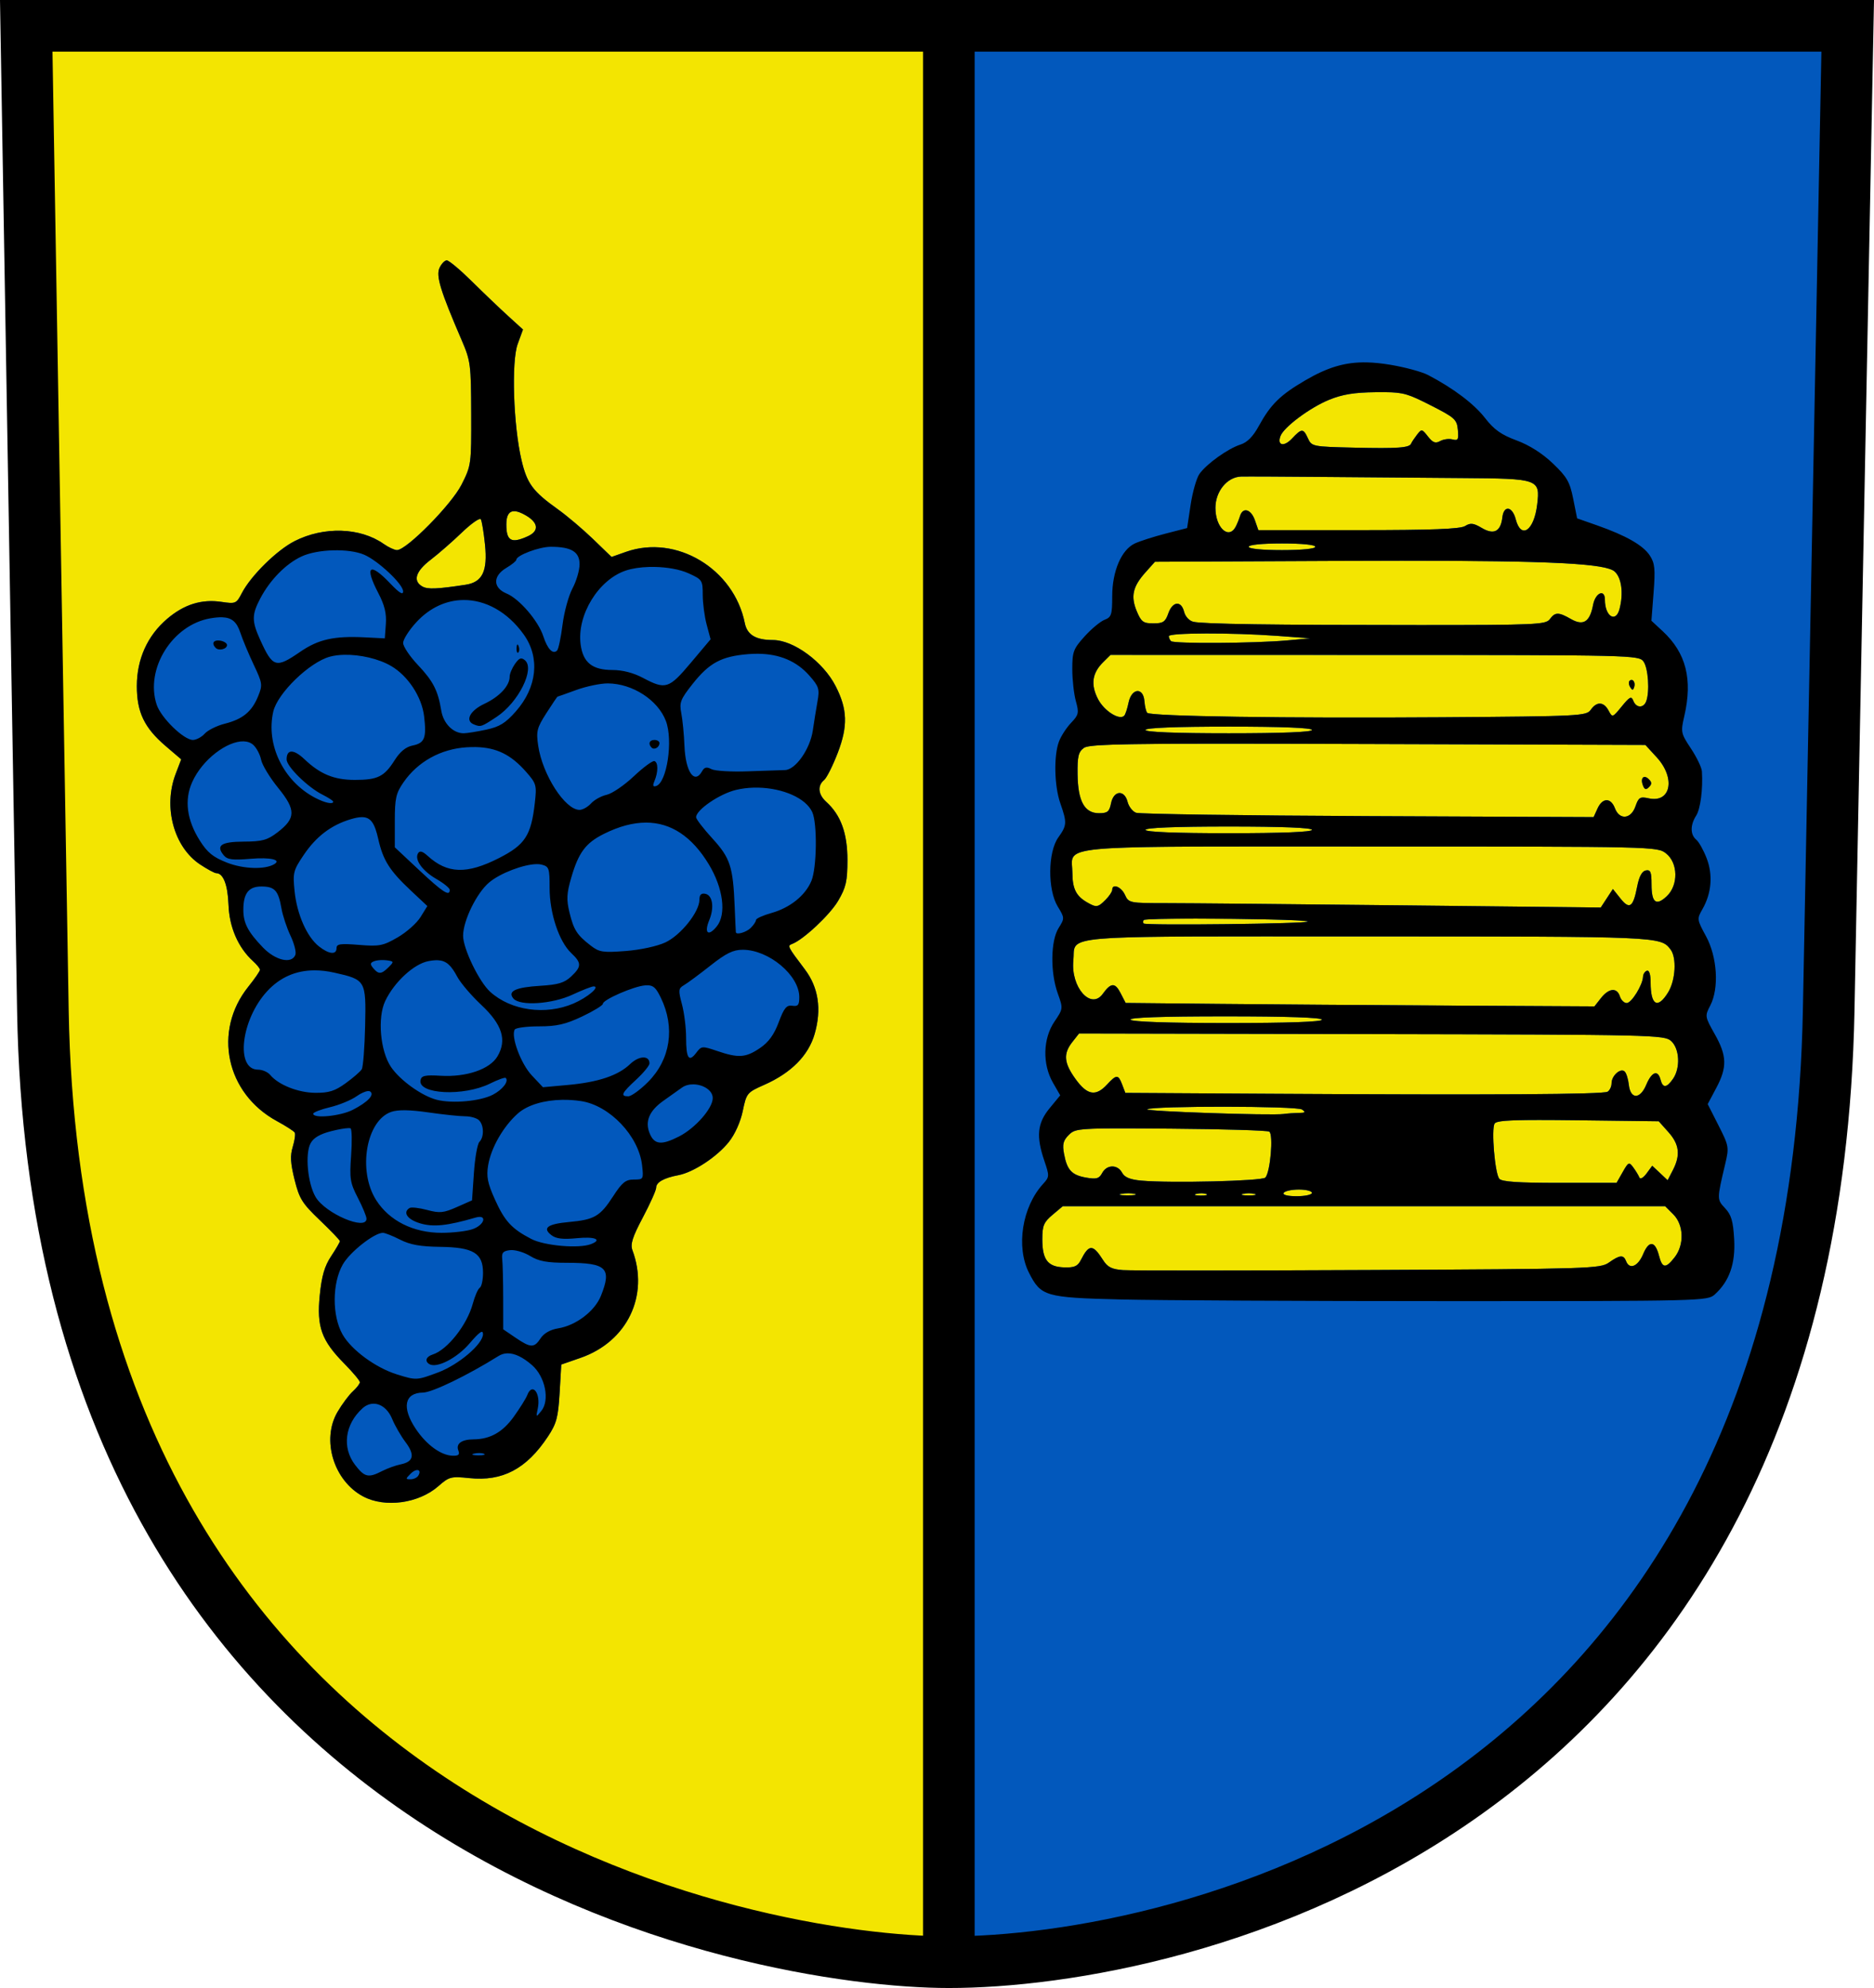 <?xml version="1.0" encoding="UTF-8" standalone="no"?>
<svg
   xmlns:dc="http://purl.org/dc/elements/1.1/"
   xmlns:cc="http://creativecommons.org/ns#"
   xmlns:rdf="http://www.w3.org/1999/02/22-rdf-syntax-ns#"
   xmlns:svg="http://www.w3.org/2000/svg"
   xmlns="http://www.w3.org/2000/svg"
   version="1.1"
   id="svg4147"
   viewBox="0 0 562.926 596.929"
   height="168.467mm"
   width="158.87mm">
  <defs
     id="defs4149" />
  <g
     transform="translate(-102.832,-254.612)"
     id="layer1" />
  <g
     transform="translate(-102.832,-254.612)"
     id="g4762">
    <g
       id="g4764">
      <path
         style="fill:#f3e501"
         d="m 367.019,845.523 c -33.297,-2.008 -61.84,-11.741 -95.538,-27.428 -9.104,-4.238 -18.364,-8.22 -35.886,-19.514 -21.925,-14.133 -51.29,-42.487 -65.464,-62.236 -1.65,-2.299 -6.435,-7.558 -9.091,-11.069 -7.304,-9.658 -13.84,-22.263 -21.225,-38.369 -11.716,-25.549 -18.663,-41.29 -21.434,-65.364 -4.435,-38.542 -4.73,-51.864 -5.681,-124.869 -0.283,-21.725 -1.703,-53.011 -2.229,-68.136 -1.476,-42.425 3.548,-80.21 -0.443,-129.205 l -3.56,-43.705 6.036,1.033 c 0,0 45.363,1.08 271.924,1.6 270.895,0.621 272.223,1.123 274.179,2.992 1.873,1.79 1.309,-4.377 1.658,18.778 0.205,13.598 -1.207,34.32 -1.829,47.795 -0.621,13.475 0.919,52.029 0.367,83.929 -0.552,31.9 -0.861,67.225 -1.123,78.5 -0.262,11.275 -1.795,37.454 -2.097,56.429 -0.302,18.975 -1.148,28.807 -1.663,32.107 -0.515,3.3 -1.041,17.029 -1.605,24.179 -1.817,23.006 -6.652,49.189 -10.265,56.176 -0.775,1.498 -2.637,9.604 -4.575,14.957 -4.762,13.154 -10.829,23.941 -20.151,40.002 -11.675,20.115 -21.032,34.502 -36.714,50.541 -33.548,34.311 -62.649,51.729 -107.577,67.364 -16.4,5.707 -30.306,8.309 -59.689,12.519 -7.651,1.096 -22.859,1.668 -42.413,0.489 z"
         id="path4768" />
      <path
         style="fill:#0258bc"
         d="m 364.637,845.939 c -33.297,-2.008 -56.633,-10.365 -90.331,-26.052 -9.104,-4.238 -21.784,-9.7 -39.306,-20.995 -21.925,-14.133 -51.968,-42.512 -66.143,-62.261 -1.65,-2.299 -6.78,-8.481 -9.435,-11.992 -7.304,-9.658 -14.105,-21.993 -21.491,-38.098 -11.716,-25.549 -17.893,-41.355 -20.663,-65.429 -4.405,-38.278 -3.315,-50.975 -4.251,-122.393 -0.267,-20.35 -1.637,-45.775 -1.954,-56.5 -0.317,-10.725 -0.582,-25.411 -0.806,-35.036 -0.225,-9.625 0.419,-30.257 0.122,-42.357 -0.297,-12.1 2.374,-39.062 0.308,-63.431 l -3.902,-46.018 56.039,7.18 c 2.264,0.29 -3.721,-7.616 221.1,-7.11 270.714,0.609 272.878,4.075 274.833,5.94 1.873,1.787 0.508,-2.712 0.857,20.444 0.205,13.598 -1.02,34.864 -1.641,48.339 -0.621,13.475 0.818,50.6 0.266,82.5 -0.552,31.9 -0.713,66.72 -0.975,77.995 -0.262,11.275 -1.914,35.08 -2.215,54.055 -0.302,18.975 -0.612,27.914 -1.127,31.214 -0.515,3.3 -1.041,15.779 -1.605,22.929 -1.817,23.006 -6.295,51.332 -9.908,58.319 -0.775,1.498 -2.994,13.533 -4.932,18.886 -4.762,13.154 -11.007,22.512 -20.329,38.574 -11.675,20.115 -17.46,30.574 -33.142,46.613 -33.548,34.311 -65.684,54.764 -110.612,70.4 -16.4,5.707 -29.632,9.326 -59.014,13.536 -7.651,1.096 -26.26,1.751 -45.814,0.572 z m 18.189,-8.079 c 0.312,-0.983 0.765,-21.192 1.225,-42.071 1.119,-50.794 -1.421,-526.376 -2.594,-527.549 -0.531,-0.531 -56.025,-2.054 -132.135,-1.124 l -132.661,1.621 -0.506,41.911 c -0.225,18.614 1.108,51.896 1.444,70.321 0.336,18.425 1.38,56.357 1.665,83.857 1.166,112.424 5.851,154.861 12.79,179.453 4.797,17 7.437,27.702 14.825,42.904 21.324,43.879 47.923,76.483 92.656,107.288 14.662,10.097 25.346,14.748 43.002,22.194 23.99,10.116 49.273,15.672 68.893,18.043 4.95,0.598 10.125,1.25 11.5,1.449 1.375,0.199 5.282,0.422 8.683,0.497 5.132,0.113 10.743,2.69 11.214,1.206 z M 211.913,703.937 c -8.847,-4.706 -12.592,-17.022 -7.708,-25.355 1.384,-2.362 3.463,-5.151 4.62,-6.198 1.157,-1.047 2.104,-2.281 2.104,-2.743 0,-0.462 -2.092,-2.961 -4.649,-5.555 -6.886,-6.985 -8.35,-11.052 -7.396,-20.546 0.584,-5.813 1.437,-8.745 3.412,-11.729 1.448,-2.188 2.633,-4.224 2.633,-4.525 0,-0.301 -2.701,-3.123 -6.001,-6.271 -5.318,-5.073 -6.184,-6.459 -7.608,-12.17 -1.242,-4.981 -1.365,-7.233 -0.542,-9.915 0.586,-1.908 0.845,-3.825 0.577,-4.259 -0.268,-0.434 -2.692,-1.989 -5.387,-3.456 -15.267,-8.309 -19.231,-26.988 -8.556,-40.316 1.934,-2.415 3.517,-4.708 3.517,-5.095 0,-0.387 -0.947,-1.561 -2.104,-2.608 -4.437,-4.015 -7.116,-10.171 -7.355,-16.9 -0.213,-5.998 -1.573,-9.506 -3.685,-9.506 -0.494,0 -2.674,-1.174 -4.843,-2.61 -7.901,-5.228 -11.145,-17.241 -7.344,-27.193 l 1.669,-4.37 -4.703,-4.02 c -6.385,-5.458 -8.637,-10.162 -8.625,-18.016 0.013,-8.062 3.169,-15.075 9.051,-20.11 5.12,-4.382 10.401,-6.033 16.415,-5.131 4.18,0.627 4.44,0.515 6.053,-2.604 2.706,-5.232 10.527,-12.939 15.889,-15.656 8.786,-4.452 19.668,-4.106 26.737,0.85 1.46,1.024 3.26,1.86 4,1.858 2.868,-0.007 16.364,-13.678 19.374,-19.625 2.924,-5.777 2.971,-6.12 2.922,-21.371 -0.047,-14.709 -0.193,-15.832 -2.851,-22 -6.387,-14.817 -7.773,-19.322 -6.682,-21.716 0.572,-1.256 1.56,-2.284 2.194,-2.284 0.635,0 4,2.812 7.478,6.25 3.478,3.438 8.368,8.109 10.865,10.381 l 4.541,4.131 -1.592,4.369 c -1.927,5.29 -1.292,24.46 1.155,34.85 1.663,7.063 3.364,9.36 10.942,14.774 2.75,1.965 7.499,5.985 10.554,8.934 l 5.554,5.361 4.322,-1.525 c 15.106,-5.33 32.437,5.059 35.706,21.403 0.702,3.51 3.31,5.073 8.469,5.073 6.179,0 15.105,6.572 18.822,13.856 3.542,6.943 3.702,11.956 0.637,19.977 -1.475,3.861 -3.331,7.558 -4.123,8.216 -2.05,1.701 -1.782,4.331 0.666,6.546 4.363,3.945 6.36,9.429 6.351,17.433 -0.007,6.418 -0.418,8.227 -2.786,12.269 -2.485,4.24 -10.536,11.762 -13.895,12.982 -1.41,0.512 -1.264,0.797 3.883,7.597 4.105,5.424 5.098,12.004 2.935,19.447 -1.878,6.46 -7.043,11.658 -15.138,15.239 -5.15,2.278 -5.325,2.49 -6.432,7.824 -0.684,3.297 -2.346,7.004 -4.167,9.298 -3.547,4.469 -10.625,9.133 -15.161,9.992 -4.382,0.83 -6.695,2.133 -6.695,3.773 0,0.759 -1.797,4.772 -3.993,8.917 -3.116,5.881 -3.805,8.042 -3.136,9.835 5.09,13.646 -1.553,27.452 -15.553,32.321 l -5.817,2.023 -0.5,8.532 c -0.43,7.336 -0.921,9.169 -3.5,13.072 -6.429,9.727 -13.637,13.538 -23.634,12.493 -5.481,-0.573 -6.045,-0.425 -9.293,2.427 -5.901,5.181 -16.036,6.562 -22.588,3.076 z M 242.686,430.192 c 5.073,-0.77 6.657,-4.055 5.832,-12.1 -0.374,-3.651 -0.939,-7.056 -1.254,-7.567 -0.316,-0.511 -2.883,1.289 -5.705,4 -2.822,2.711 -7.043,6.393 -9.381,8.182 -4.493,3.439 -5.397,6.328 -2.5,7.988 1.612,0.924 4.294,0.82 13.008,-0.503 z m 18.695,-14.562 c 3.414,-1.555 3.214,-4.014 -0.505,-6.211 -4.035,-2.383 -5.948,-1.523 -5.948,2.673 0,4.968 1.504,5.792 6.453,3.538 z M 586.138,633.708 c 3.263,-2.309 4.391,-2.4 5.152,-0.417 1.016,2.648 3.567,1.606 5.111,-2.088 1.76,-4.212 3.604,-4.054 4.76,0.406 1.003,3.871 1.99,3.986 4.695,0.547 2.959,-3.762 2.782,-9.747 -0.382,-12.911 l -2.455,-2.455 -90.469,0 -90.469,0 -3.077,2.589 c -2.635,2.218 -3.077,3.266 -3.077,7.309 0,6.185 1.635,8.309 6.522,8.473 3.123,0.105 4.102,-0.322 5.06,-2.205 2.447,-4.812 3.603,-4.807 6.677,0.026 1.347,2.118 2.62,2.757 5.977,3 2.346,0.17 35.54,0.158 73.765,-0.025 66.599,-0.319 69.613,-0.413 72.21,-2.25 z M 443.69,613.104 c -0.956,-0.25 -2.756,-0.259 -4,-0.02 -1.244,0.239 -0.462,0.444 1.738,0.455 2.2,0.011 3.218,-0.185 2.262,-0.435 z m 21.507,0.031 c -0.677,-0.274 -2.027,-0.291 -3,-0.037 -0.973,0.254 -0.419,0.478 1.231,0.498 1.65,0.02 2.446,-0.187 1.769,-0.461 z m 14.481,-0.033 c -0.963,-0.252 -2.538,-0.252 -3.5,0 -0.963,0.252 -0.175,0.457 1.75,0.457 1.925,0 2.712,-0.206 1.75,-0.457 z m 17.25,-0.311 c 0,-0.55 -1.773,-1 -3.941,-1 -2.168,0 -4.219,0.45 -4.559,1 -0.378,0.611 1.156,1 3.941,1 2.507,0 4.559,-0.45 4.559,-1 z m -14.019,-4.581 c 1.508,-1.508 2.502,-13.002 1.194,-13.811 -0.595,-0.368 -13.914,-0.767 -29.598,-0.888 -27.789,-0.214 -28.57,-0.166 -30.62,1.881 -1.692,1.69 -1.971,2.804 -1.429,5.698 0.914,4.872 2.309,6.363 6.668,7.125 3.079,0.539 3.878,0.307 4.785,-1.389 1.381,-2.58 4.631,-2.629 5.99,-0.09 0.743,1.388 2.399,2.069 5.785,2.376 8.734,0.793 36.195,0.127 37.225,-0.903 z m 107.359,-1.663 c 1.744,-3.063 1.911,-3.133 3.214,-1.352 0.756,1.034 1.569,2.378 1.807,2.987 0.243,0.622 1.183,0.089 2.144,-1.215 l 1.712,-2.323 2.314,2.174 2.314,2.174 1.578,-3.051 c 2.319,-4.485 1.939,-7.714 -1.338,-11.385 l -2.916,-3.266 -24.243,-0.302 c -19.08,-0.237 -24.417,-0.024 -25.059,1 -1.035,1.651 0.079,14.886 1.393,16.552 0.721,0.913 5.598,1.248 18.114,1.244 l 17.128,-0.006 1.84,-3.231 z m -97.34,-17.758 c 2.008,-0.023 2.205,-0.227 1,-1.036 -1.592,-1.068 -44.706,-1.12 -46.5,-0.056 -1.023,0.607 37.379,1.924 41,1.407 1.1,-0.157 3.125,-0.299 4.5,-0.315 z m 92.801,-6.375 c 0.66,-0.408 1.199,-1.56 1.199,-2.56 0,-2.289 2.764,-4.709 3.965,-3.471 0.484,0.499 1.028,2.254 1.208,3.899 0.487,4.452 3.389,4.493 5.235,0.074 1.652,-3.954 3.501,-4.627 4.302,-1.565 0.679,2.597 1.805,2.53 3.733,-0.223 2.281,-3.256 2.001,-9.066 -0.549,-11.373 -2.033,-1.84 -5.104,-1.911 -89.984,-2.083 l -87.879,-0.178 -2.016,2.563 c -2.775,3.528 -2.53,6.283 0.99,11.143 3.493,4.822 6.05,5.271 9.406,1.65 2.886,-3.115 3.403,-3.116 4.584,-0.011 l 0.946,2.489 43.279,0.261 c 66.624,0.401 100.263,0.197 101.579,-0.616 z m -85.801,-21.623 c 0,-0.644 -10.353,-1 -29.059,-1 -19.118,0 -28.848,0.342 -28.441,1 0.389,0.629 11.177,1 29.059,1 18.294,0 28.441,-0.357 28.441,-1 z m 83.821,-6.5 c 2.37,-3.013 4.813,-3.228 5.679,-0.5 0.349,1.1 1.268,2 2.042,2 1.454,0 4.813,-5.418 4.906,-7.914 0.029,-0.778 0.554,-1.582 1.166,-1.788 0.692,-0.232 1.114,1.107 1.114,3.539 0,6.891 2.139,8.071 5.284,2.913 2.217,-3.637 2.589,-10.385 0.707,-12.837 -3.004,-3.912 -3.034,-3.913 -91.03,-3.913 -95.302,0 -87.565,-0.635 -88.366,7.251 -0.812,7.998 5.291,14.906 8.831,9.995 2.439,-3.384 3.688,-3.453 5.321,-0.294 l 1.56,3.017 27.732,0.282 c 15.253,0.155 46.937,0.387 70.41,0.516 l 42.677,0.234 z M 495.679,531.32 c -0.335,-0.814 -48.807,-1.247 -49.305,-0.441 -0.215,0.348 -0.216,0.808 -0.002,1.022 0.648,0.649 49.576,0.072 49.307,-0.581 z m -60.75,-6.529 c 1.1,-1.1 2,-2.45 2,-3 0,-2 2.708,-0.936 3.818,1.5 1.117,2.451 1.36,2.5 12.411,2.505 6.199,0.003 38.102,0.299 70.894,0.659 l 59.623,0.655 1.823,-2.783 1.823,-2.783 2.275,2.853 c 2.731,3.425 3.818,2.646 5.025,-3.598 0.581,-3.006 1.438,-4.602 2.588,-4.823 1.421,-0.274 1.72,0.452 1.72,4.183 0,5.506 1.37,6.573 4.574,3.563 3.537,-3.323 3.429,-9.997 -0.209,-12.858 -2.619,-2.06 -3.145,-2.073 -88.671,-2.073 -97.255,0 -89.721,-0.664 -89.662,7.905 0.033,4.805 1.12,6.967 4.468,8.887 2.737,1.57 3.205,1.502 5.5,-0.792 z m 62,-21 c 0,-0.64 -9,-1 -25,-1 -16,0 -25,0.36 -25,1 0,0.64 9,1 25,1 16,0 25,-0.36 25,-1 z m 85.779,-6.415 c 1.495,-3.281 3.99,-3.321 5.221,-0.085 1.378,3.625 4.819,3.316 6.169,-0.554 0.947,-2.716 1.388,-2.983 3.989,-2.412 6.656,1.462 8.136,-6.061 2.42,-12.299 l -3.423,-3.735 -83.344,-0.281 c -71.647,-0.241 -83.622,-0.077 -85.327,1.173 -1.645,1.206 -1.968,2.564 -1.892,7.963 0.113,8.074 2.092,11.644 6.457,11.644 2.535,0 3.095,-0.466 3.602,-3 0.772,-3.861 4.026,-4.137 4.959,-0.42 0.356,1.419 1.506,2.897 2.556,3.286 1.05,0.388 32.402,0.841 69.672,1.005 l 67.764,0.299 z m 13.63,-6.961 c -0.847,-2.208 0.28,-3.335 1.807,-1.807 0.902,0.902 0.906,1.461 0.016,2.351 -0.89,0.89 -1.323,0.76 -1.824,-0.543 z m -99.409,-16.624 c 0,-0.64 -9,-1 -25,-1 -16,0 -25,0.36 -25,1 0,0.64 9,1 25,1 16,0 25,-0.36 25,-1 z m 83.754,-6.059 c 1.789,-2.554 3.898,-2.461 5.341,0.237 1.153,2.154 1.197,2.14 3.968,-1.25 2.402,-2.938 2.898,-3.178 3.477,-1.678 0.84,2.181 3.044,2.277 3.853,0.168 1.11,-2.892 0.627,-10.009 -0.812,-11.977 -1.384,-1.893 -3.387,-1.942 -80.75,-1.96 l -79.331,-0.019 -2.209,2.183 c -3.326,3.287 -3.809,6.734 -1.551,11.092 1.833,3.538 6.408,6.45 7.857,5 0.349,-0.349 0.939,-2.121 1.311,-3.936 0.899,-4.395 4.442,-4.718 4.771,-0.435 0.121,1.576 0.505,3.151 0.852,3.5 1.037,1.04 42.044,1.655 88.417,1.325 41.687,-0.296 43.502,-0.388 44.807,-2.25 z m 11.829,-6.807 c -0.431,-0.697 -0.513,-1.537 -0.183,-1.867 0.895,-0.895 1.871,0.421 1.387,1.871 -0.339,1.016 -0.574,1.015 -1.204,-0.004 z m -103.083,-14.017 7,-0.635 -10,-0.736 c -13.486,-0.993 -32.5,-0.942 -32.5,0.087 0,0.458 0.3,1.133 0.667,1.5 0.812,0.812 25.154,0.661 34.833,-0.216 z m 78.94,-6.367 c 1.598,-2.184 2.63,-2.191 6.375,-0.041 3.695,2.121 5.669,0.857 6.626,-4.244 0.69,-3.679 3.559,-4.926 3.559,-1.546 0,4.94 3.242,7.041 4.37,2.832 1.258,-4.693 0.661,-9.412 -1.428,-11.303 -3.025,-2.737 -23.229,-3.49 -85.773,-3.194 l -52.332,0.247 -2.897,3.242 c -3.78,4.231 -4.426,7.157 -2.563,11.616 1.334,3.192 1.948,3.642 4.975,3.642 2.938,0 3.609,-0.448 4.499,-3 1.272,-3.65 3.881,-3.92 4.741,-0.491 0.36,1.433 1.547,2.722 2.769,3.007 2.953,0.688 23.458,0.985 67.969,0.985 34.874,0 37.93,-0.137 39.11,-1.75 z m -70.44,-21.75 c 0,-0.6 -4,-1 -10,-1 -6,0 -10,0.4 -10,1 0,0.6 4,1 10,1 6,0 10,-0.4 10,-1 z m -23.894,-6.06 c 0.412,-0.792 0.993,-2.228 1.29,-3.19 0.847,-2.742 3.302,-2.053 4.454,1.25 l 1.046,3 30.066,0 c 22.027,0 30.591,-0.328 32.032,-1.228 1.617,-1.01 2.511,-0.906 5.033,0.584 3.618,2.137 5.673,1.078 6.165,-3.179 0.432,-3.734 3.003,-3.368 4.024,0.573 1.587,6.125 5.503,3.43 6.433,-4.427 0.908,-7.666 0.532,-7.798 -22.553,-7.96 -10.777,-0.076 -29.495,-0.227 -41.595,-0.336 -12.1,-0.109 -23.259,-0.16 -24.798,-0.113 -4.17,0.128 -7.702,4.44 -7.702,9.403 0,5.971 4.007,9.66 6.106,5.623 z M 526.715,387.8 c 0.157,-0.399 0.939,-1.577 1.738,-2.618 1.408,-1.835 1.507,-1.821 3.318,0.49 1.466,1.871 2.25,2.167 3.655,1.381 0.984,-0.55 2.658,-0.774 3.72,-0.496 1.669,0.436 1.887,0.045 1.608,-2.881 -0.299,-3.129 -0.921,-3.689 -8.213,-7.386 -7.464,-3.784 -8.355,-3.995 -16.5,-3.912 -6.417,0.065 -9.979,0.647 -13.983,2.284 -5.719,2.338 -13.541,8.159 -14.571,10.844 -1.108,2.887 1.007,3.379 3.432,0.798 2.932,-3.121 3.413,-3.125 4.817,-0.043 1.1,2.414 1.413,2.477 13.911,2.767 13.073,0.303 16.567,0.052 17.071,-1.227 z"
         id="path4770" />
      <path
         id="path4772"
         d="m 237.039,332.791 c -0.635,0 -1.621,1.027 -2.193,2.283 -1.091,2.394 0.295,6.9 6.682,21.717 2.659,6.168 2.804,7.291 2.852,22 0.049,15.251 0.002,15.594 -2.922,21.371 -3.01,5.947 -16.507,19.618 -19.375,19.625 -0.74,0.002 -2.54,-0.834 -4,-1.857 -7.069,-4.957 -17.95,-5.302 -26.736,-0.85 -5.362,2.717 -13.183,10.424 -15.889,15.656 -1.613,3.119 -1.873,3.23 -6.053,2.604 -6.014,-0.902 -11.294,0.748 -16.414,5.131 -5.882,5.035 -9.04,12.047 -9.053,20.109 -0.012,7.854 2.24,12.56 8.625,18.018 l 4.703,4.02 -1.668,4.371 c -3.801,9.952 -0.557,21.965 7.344,27.193 2.169,1.435 4.349,2.609 4.844,2.609 2.112,0 3.47,3.508 3.684,9.506 0.239,6.729 2.919,12.885 7.355,16.9 1.157,1.047 2.104,2.22 2.104,2.607 0,0.387 -1.581,2.681 -3.516,5.096 -10.675,13.328 -6.71,32.007 8.557,40.316 2.694,1.466 5.118,3.021 5.387,3.455 0.268,0.434 0.008,2.349 -0.578,4.258 -0.823,2.682 -0.701,4.935 0.541,9.916 1.424,5.711 2.291,7.097 7.609,12.17 3.301,3.149 6,5.971 6,6.271 0,0.301 -1.185,2.337 -2.633,4.525 -1.975,2.984 -2.828,5.916 -3.412,11.729 -0.955,9.494 0.51,13.56 7.396,20.545 2.557,2.594 4.648,5.093 4.648,5.555 0,0.462 -0.947,1.697 -2.104,2.744 -1.157,1.047 -3.235,3.835 -4.619,6.197 -4.883,8.333 -1.14,20.649 7.707,25.355 6.552,3.485 16.689,2.105 22.59,-3.076 3.248,-2.852 3.812,-3.001 9.293,-2.428 9.997,1.045 17.204,-2.765 23.633,-12.492 2.579,-3.903 3.07,-5.737 3.5,-13.072 l 0.5,-8.531 5.818,-2.023 c 14,-4.87 20.643,-18.676 15.553,-32.322 -0.669,-1.793 0.021,-3.953 3.137,-9.834 2.196,-4.146 3.992,-8.159 3.992,-8.918 0,-1.64 2.313,-2.944 6.695,-3.773 4.536,-0.859 11.615,-5.523 15.162,-9.992 1.821,-2.294 3.483,-6 4.168,-9.297 1.107,-5.334 1.282,-5.547 6.432,-7.824 8.096,-3.58 13.261,-8.781 15.139,-15.24 2.164,-7.442 1.17,-14.023 -2.936,-19.447 -5.147,-6.8 -5.293,-7.084 -3.883,-7.596 3.359,-1.22 11.41,-8.743 13.895,-12.982 2.368,-4.041 2.78,-5.851 2.787,-12.27 0.009,-8.005 -1.989,-13.486 -6.352,-17.432 -2.448,-2.214 -2.716,-4.846 -0.666,-6.547 0.792,-0.658 2.648,-4.354 4.123,-8.215 3.065,-8.021 2.905,-13.035 -0.637,-19.979 -3.716,-7.285 -12.643,-13.855 -18.822,-13.855 -5.159,0 -7.767,-1.562 -8.469,-5.072 -3.269,-16.344 -20.601,-26.732 -35.707,-21.402 l -4.32,1.523 -5.555,-5.361 c -3.055,-2.949 -7.805,-6.969 -10.555,-8.934 -7.578,-5.415 -9.278,-7.711 -10.941,-14.773 -2.447,-10.39 -3.082,-29.56 -1.154,-34.85 l 1.592,-4.369 -4.541,-4.131 c -2.498,-2.272 -7.387,-6.943 -10.865,-10.381 -3.478,-3.438 -6.844,-6.25 -7.479,-6.25 z m 276.352,30.633 c -6.523,-0.137 -11.797,1.497 -18.463,5.387 -7.518,4.387 -10.423,7.238 -13.957,13.697 -1.749,3.196 -3.48,4.944 -5.543,5.602 -3.746,1.193 -10.211,5.826 -12.305,8.814 -0.87,1.242 -2.057,5.404 -2.639,9.25 l -1.057,6.994 -6.5,1.676 c -3.575,0.922 -7.73,2.256 -9.234,2.965 -4.008,1.889 -6.766,8.338 -6.766,15.822 0,5.55 -0.241,6.302 -2.287,7.08 -1.259,0.479 -3.959,2.719 -6,4.979 -3.377,3.738 -3.712,4.624 -3.707,9.854 0.003,3.161 0.488,7.486 1.078,9.611 0.978,3.521 0.85,4.098 -1.441,6.5 -1.383,1.45 -3.017,3.967 -3.631,5.592 -1.612,4.265 -1.419,13.339 0.395,18.549 2.046,5.876 2.001,6.616 -0.617,10.293 -3.13,4.396 -3.219,15.673 -0.162,20.703 2.095,3.448 2.099,3.545 0.256,6.5 -2.39,3.832 -2.509,13.278 -0.246,19.594 1.634,4.56 1.628,4.624 -0.994,8.482 -3.461,5.093 -3.65,12.775 -0.451,18.332 l 2.189,3.807 -3.189,3.871 c -3.694,4.482 -4.089,8.425 -1.576,15.799 1.549,4.546 1.534,4.83 -0.387,6.928 -6.296,6.877 -8.195,18.912 -4.215,26.713 3.592,7.041 4.869,7.412 27.439,7.975 11.027,0.275 55.214,0.5 98.193,0.5 76.741,0 78.184,-0.036 80.355,-2 4.39,-3.97 6.239,-9.247 5.822,-16.615 -0.306,-5.414 -0.857,-7.293 -2.725,-9.281 -2.479,-2.639 -2.48,-2.668 0.039,-13.287 1.188,-5.008 1.119,-5.398 -2.018,-11.578 l -3.246,-6.396 2.562,-4.82 c 3.328,-6.259 3.232,-9.674 -0.455,-16.207 -2.959,-5.243 -2.984,-5.409 -1.336,-8.58 2.694,-5.185 2.115,-14.564 -1.283,-20.809 -2.719,-4.995 -2.744,-5.195 -1.072,-8.107 2.733,-4.762 3.196,-10.256 1.287,-15.254 -0.926,-2.424 -2.335,-4.947 -3.131,-5.607 -1.836,-1.523 -1.847,-4.399 -0.031,-7.242 1.288,-2.016 2.061,-7.999 1.719,-13.293 -0.074,-1.143 -1.552,-4.221 -3.285,-6.838 -3.038,-4.587 -3.11,-4.938 -2,-9.748 2.55,-11.047 0.533,-18.972 -6.484,-25.484 l -3.393,-3.146 0.648,-8.434 c 0.549,-7.137 0.374,-8.852 -1.139,-11.16 -2.01,-3.068 -7.155,-6.001 -15.906,-9.07 l -5.924,-2.078 -1.178,-5.891 c -1.012,-5.066 -1.867,-6.55 -6.113,-10.602 -3.176,-3.03 -7.064,-5.496 -10.898,-6.912 -4.601,-1.699 -6.762,-3.231 -9.463,-6.715 -3.302,-4.259 -9.56,-8.98 -17.141,-12.93 -1.847,-0.962 -6.959,-2.346 -11.359,-3.072 -2.55,-0.421 -4.863,-0.663 -7.037,-0.709 z m 5.389,8.943 c 5.729,0.037 7.229,0.613 13.76,3.924 7.292,3.697 7.914,4.255 8.213,7.385 0.28,2.925 0.061,3.317 -1.607,2.881 -1.062,-0.278 -2.737,-0.054 -3.721,0.496 -1.405,0.786 -2.189,0.49 -3.654,-1.381 -1.81,-2.31 -1.91,-2.325 -3.318,-0.49 -0.798,1.04 -1.579,2.22 -1.736,2.619 -0.504,1.279 -3.999,1.53 -17.072,1.227 -12.497,-0.29 -12.81,-0.353 -13.91,-2.768 -1.404,-3.082 -1.884,-3.076 -4.816,0.045 -2.425,2.581 -4.54,2.088 -3.432,-0.799 1.03,-2.685 8.852,-8.506 14.57,-10.844 4.004,-1.637 7.568,-2.218 13.984,-2.283 1.018,-0.01 1.922,-0.017 2.74,-0.012 z m -34.711,25.336 c 4.495,0.02 10.309,0.061 16.359,0.115 12.1,0.109 30.818,0.26 41.596,0.336 23.086,0.162 23.461,0.293 22.553,7.959 -0.931,7.857 -4.845,10.552 -6.432,4.428 -1.021,-3.941 -3.594,-4.308 -4.025,-0.574 -0.492,4.257 -2.546,5.317 -6.164,3.18 -2.522,-1.49 -3.417,-1.594 -5.033,-0.584 -1.44,0.899 -10.004,1.229 -32.031,1.229 l -30.066,0 -1.045,-3 c -1.151,-3.303 -3.608,-3.992 -4.455,-1.25 -0.297,0.963 -0.877,2.397 -1.289,3.189 -2.1,4.037 -6.107,0.348 -6.107,-5.623 0,-4.963 3.534,-9.275 7.703,-9.402 0.769,-0.024 3.943,-0.022 8.438,-0.002 z M 257.221,408.111 c 0.927,-0.023 2.143,0.415 3.656,1.309 3.719,2.197 3.918,4.656 0.504,6.211 -4.949,2.255 -6.453,1.429 -6.453,-3.539 0,-2.623 0.747,-3.942 2.293,-3.98 z m -10.178,2.326 c 0.106,-0.006 0.181,0.024 0.221,0.088 0.316,0.511 0.88,3.916 1.254,7.566 0.824,8.045 -0.759,11.329 -5.832,12.1 -8.714,1.323 -11.396,1.428 -13.008,0.504 -2.897,-1.661 -1.993,-4.55 2.5,-7.988 2.337,-1.789 6.559,-5.473 9.381,-8.184 2.469,-2.372 4.743,-4.047 5.484,-4.086 z m 240.885,7.354 c 6,0 10,0.4 10,1 0,0.6 -4,1 -10,1 -6,0 -10,-0.4 -10,-1 0,-0.6 4,-1 10,-1 z m -219.664,1 c 6.176,0 8.664,1.505 8.664,5.24 0,1.809 -0.954,5.071 -2.121,7.248 -1.167,2.177 -2.516,7.096 -2.998,10.932 -0.482,3.836 -1.218,7.318 -1.637,7.736 -1.251,1.251 -2.879,-0.432 -4.127,-4.262 -1.521,-4.667 -7.204,-11.275 -11.076,-12.879 -4.109,-1.702 -4.129,-5.261 -0.041,-7.676 1.65,-0.975 3,-2.073 3,-2.441 0,-1.311 6.859,-3.898 10.336,-3.898 z m -65.369,1.066 c 3.522,-0.098 7.019,0.327 9.316,1.309 4.215,1.801 11.717,8.853 11.717,11.014 0,1.187 -1.151,0.483 -3.844,-2.348 -6.269,-6.59 -7.876,-5.295 -3.594,2.895 1.862,3.562 2.477,6.082 2.25,9.232 l -0.312,4.332 -6,-0.305 c -9.245,-0.468 -13.966,0.592 -19.445,4.361 -7.278,5.007 -8.211,4.725 -11.994,-3.615 -2.558,-5.639 -2.552,-7.537 0.041,-12.457 2.936,-5.571 7.695,-10.402 12.398,-12.584 2.398,-1.113 5.945,-1.736 9.467,-1.834 z m 320.721,3.127 c 45.809,-0.017 61.607,0.859 64.254,3.254 2.09,1.891 2.687,6.61 1.43,11.303 -1.128,4.209 -4.371,2.108 -4.371,-2.832 0,-3.38 -2.868,-2.133 -3.559,1.547 -0.957,5.101 -2.93,6.365 -6.625,4.244 -3.745,-2.149 -4.777,-2.143 -6.375,0.041 -1.18,1.613 -4.238,1.75 -39.111,1.75 -44.511,0 -65.015,-0.297 -67.969,-0.984 -1.222,-0.285 -2.41,-1.574 -2.77,-3.008 -0.861,-3.429 -3.468,-3.157 -4.74,0.492 -0.89,2.552 -1.562,3 -4.5,3 -3.027,0 -3.641,-0.45 -4.975,-3.643 -1.863,-4.459 -1.218,-7.384 2.562,-11.615 l 2.896,-3.242 52.332,-0.248 c 7.818,-0.037 14.975,-0.056 21.52,-0.059 z m -224.184,1.855 c 3.782,0.067 7.609,0.727 10.246,1.924 4.092,1.857 4.25,2.097 4.25,6.463 0,2.494 0.532,6.518 1.18,8.941 l 1.178,4.406 -5.928,7.041 c -6.607,7.847 -7.577,8.153 -14.391,4.541 -2.856,-1.515 -6.144,-2.365 -9.139,-2.365 -6.07,0 -8.852,-2.221 -9.58,-7.65 -1.182,-8.813 5.332,-19.469 13.58,-22.217 1.959,-0.653 4.421,-1.006 6.988,-1.076 0.535,-0.015 1.075,-0.017 1.615,-0.008 z m -57.355,9.934 c 6.523,-0.043 13.151,3.474 18.072,10.344 4.956,6.918 4.05,15.813 -2.352,23.086 -3.123,3.548 -4.899,4.643 -8.932,5.508 -2.769,0.594 -5.813,1.08 -6.764,1.08 -3.16,0 -6.075,-2.946 -6.709,-6.779 -1.009,-6.097 -2.427,-8.864 -7.062,-13.771 -2.421,-2.563 -4.402,-5.522 -4.402,-6.576 0,-1.055 1.789,-3.859 3.975,-6.23 4.092,-4.439 9.101,-6.626 14.174,-6.66 z m -72.512,5.188 c 2.966,0.095 4.417,1.458 5.461,4.623 0.671,2.034 2.476,6.354 4.012,9.602 2.648,5.598 2.717,6.092 1.322,9.506 -1.886,4.615 -4.629,6.869 -10.004,8.223 -2.367,0.596 -5.075,1.937 -6.02,2.98 -0.944,1.043 -2.545,1.896 -3.559,1.896 -2.755,0 -9.577,-6.645 -10.883,-10.602 -3.54,-10.726 4.728,-23.989 16.158,-25.92 1.366,-0.231 2.523,-0.34 3.512,-0.309 z m 295.557,4.861 c 6.439,-0.017 14.564,0.218 21.307,0.715 l 10,0.736 -7,0.635 c -9.68,0.877 -34.02,1.029 -34.832,0.217 -0.367,-0.367 -0.668,-1.042 -0.668,-1.5 0,-0.514 4.754,-0.786 11.193,-0.803 z m -296.844,2.096 c -1.462,0.025 -1.845,1.044 -0.648,2.24 0.972,0.972 3.409,0.35 3.393,-0.867 -0.007,-0.55 -0.931,-1.145 -2.053,-1.32 -0.251,-0.039 -0.483,-0.056 -0.691,-0.053 z m 90.016,1.219 c -0.152,-0.023 -0.255,0.342 -0.285,1.07 -0.043,1.054 0.193,1.645 0.525,1.312 0.332,-0.332 0.367,-1.194 0.078,-1.916 -0.12,-0.299 -0.227,-0.453 -0.318,-0.467 z m 72.221,2.777 c 6.525,0.052 11.648,2.238 15.473,6.594 2.836,3.23 3.076,3.997 2.414,7.686 -0.404,2.254 -1.04,6.192 -1.412,8.752 -0.814,5.597 -5.196,11.828 -8.361,11.889 -1.21,0.023 -6.249,0.192 -11.199,0.377 -4.95,0.185 -9.853,-0.109 -10.896,-0.654 -1.436,-0.751 -2.115,-0.6 -2.799,0.621 -2.292,4.096 -4.984,0.219 -5.303,-7.637 -0.139,-3.438 -0.568,-7.854 -0.953,-9.814 -0.623,-3.168 -0.247,-4.137 3.381,-8.727 5.04,-6.377 8.687,-8.329 16.773,-8.979 0.99,-0.08 1.951,-0.115 2.883,-0.107 z m -124.236,0.314 c 4.713,-0.094 10.276,1.16 14.039,3.357 5.088,2.972 9.223,9.273 9.914,15.111 0.773,6.523 0.164,8.05 -3.504,8.783 -1.981,0.396 -3.741,1.845 -5.359,4.408 -3.111,4.928 -5.079,5.902 -11.922,5.902 -6.255,0 -10.416,-1.707 -15.18,-6.225 -3.229,-3.063 -5.338,-3.031 -5.338,0.08 0,2.124 6.315,8.328 10.75,10.561 1.788,0.9 3.25,1.849 3.25,2.109 0,0.922 -2.538,0.374 -5.5,-1.188 -9.476,-4.996 -14.77,-15.931 -12.51,-25.838 1.26,-5.524 10.883,-14.851 17.029,-16.506 1.284,-0.346 2.759,-0.525 4.33,-0.557 z m 230.15,0.023 79.332,0.019 c 77.363,0.019 79.366,0.068 80.75,1.961 1.439,1.969 1.922,9.085 0.812,11.977 -0.809,2.109 -3.013,2.013 -3.854,-0.168 -0.578,-1.5 -1.075,-1.26 -3.477,1.678 -2.771,3.39 -2.816,3.404 -3.969,1.25 -1.444,-2.697 -3.553,-2.79 -5.342,-0.236 -1.304,1.862 -3.12,1.954 -44.807,2.25 -46.374,0.33 -87.379,-0.286 -88.416,-1.326 -0.348,-0.349 -0.732,-1.924 -0.854,-3.5 -0.329,-4.283 -3.871,-3.96 -4.77,0.436 -0.371,1.815 -0.961,3.586 -1.311,3.936 -1.449,1.449 -6.025,-1.462 -7.857,-5 -2.257,-4.358 -1.776,-7.805 1.551,-11.092 l 2.209,-2.184 z M 259.408,452.332 c -0.565,0.002 -1.104,0.512 -1.889,1.633 -0.875,1.249 -1.592,2.971 -1.592,3.826 0,2.744 -3.037,6.008 -7.578,8.143 -4.367,2.053 -5.921,5.086 -3.172,6.195 2.063,0.832 2.241,0.772 6.871,-2.295 6.524,-4.321 11.553,-14.411 8.461,-16.977 -0.415,-0.344 -0.763,-0.526 -1.102,-0.525 z m 333.582,6.436 c -0.21,-0.02 -0.438,0.065 -0.662,0.289 -0.33,0.33 -0.247,1.172 0.184,1.869 0.63,1.019 0.864,1.02 1.203,0.004 0.363,-1.088 -0.095,-2.102 -0.725,-2.162 z m -307.576,1.045 c 7.417,0.041 15.058,4.986 17.447,11.293 2.2,5.807 0.317,18.436 -2.91,19.512 -0.971,0.324 -1.122,-0.073 -0.547,-1.439 1.161,-2.758 1.171,-5.633 0.021,-6.037 -0.551,-0.194 -3.343,1.859 -6.205,4.561 -2.862,2.701 -6.528,5.201 -8.145,5.557 -1.617,0.355 -3.732,1.521 -4.699,2.59 -0.967,1.069 -2.523,1.943 -3.457,1.943 -4.348,0 -11.151,-10.567 -12.428,-19.305 -0.63,-4.315 -0.379,-5.308 2.471,-9.75 1.746,-2.72 3.246,-4.945 3.334,-4.945 0.088,0 2.621,-0.9 5.631,-2 3.009,-1.1 7.279,-1.991 9.486,-1.979 z m 186.514,12.979 c 16,0 25,0.36 25,1 0,0.64 -9,1 -25,1 -16,0 -25,-0.36 -25,-1 0,-0.64 9,-1 25,-1 z m -172.5,4 c -1.546,0 -1.986,1.18 -0.859,2.307 0.799,0.799 2.359,-0.104 2.359,-1.365 0,-0.518 -0.675,-0.941 -1.5,-0.941 z m -123.396,0.424 c 1.129,0.034 2.118,0.372 2.881,1.062 0.982,0.889 2.043,2.902 2.357,4.473 0.314,1.571 2.624,5.375 5.133,8.455 5.374,6.598 5.323,9.113 -0.266,13.375 -3.008,2.294 -4.554,2.714 -10.059,2.74 -6.848,0.032 -8.485,1.158 -6.018,4.131 1.065,1.283 2.632,1.481 8.072,1.025 5.933,-0.497 9.331,0.286 7.062,1.629 -2.797,1.656 -9.213,1.455 -14.104,-0.445 -4.222,-1.64 -5.937,-3.02 -8.209,-6.602 -3.935,-6.205 -4.731,-12.211 -2.33,-17.582 3.079,-6.889 10.588,-12.41 15.479,-12.262 z m 294.389,0.701 c 11.225,-0.001 25.407,0.033 43.318,0.094 l 83.346,0.281 3.422,3.734 c 5.716,6.238 4.236,13.763 -2.42,12.301 -2.601,-0.571 -3.041,-0.306 -3.988,2.41 -1.349,3.87 -4.792,4.18 -6.17,0.555 -1.231,-3.237 -3.726,-3.197 -5.221,0.084 l -1.178,2.586 -67.764,-0.299 c -37.27,-0.165 -68.622,-0.618 -69.672,-1.006 -1.05,-0.388 -2.201,-1.866 -2.557,-3.285 -0.933,-3.717 -4.187,-3.442 -4.959,0.42 -0.507,2.534 -1.066,3 -3.602,3 -4.365,0 -6.344,-3.571 -6.457,-11.645 -0.075,-5.4 0.248,-6.757 1.893,-7.963 1.279,-0.938 8.334,-1.264 42.008,-1.268 z m -224.688,1.016 c 6.292,0.123 10.632,2.312 15.139,7.445 3.08,3.508 3.219,4.001 2.617,9.309 -1.111,9.803 -2.922,12.588 -10.779,16.58 -9.678,4.917 -15.478,4.733 -21.426,-0.676 -1.529,-1.391 -2.351,-1.614 -2.867,-0.779 -1.165,1.885 1.28,5.305 5.549,7.76 2.18,1.254 3.963,2.716 3.963,3.25 0,2.063 -2.075,0.725 -9.156,-5.908 l -7.344,-6.879 0,-7.871 c 0,-6.861 0.336,-8.358 2.621,-11.664 4.275,-6.185 11.196,-10.016 18.967,-10.502 0.489,-0.03 0.965,-0.052 1.432,-0.062 0.437,-0.01 0.866,-0.01 1.285,-0.002 z m 351.146,8.973 c -0.772,-0.015 -1.123,0.992 -0.541,2.51 0.5,1.304 0.935,1.433 1.824,0.543 0.89,-0.89 0.884,-1.448 -0.018,-2.35 -0.477,-0.477 -0.915,-0.696 -1.266,-0.703 z m -266.213,3.207 c 7.254,0.172 14.213,3.08 16.16,7.354 1.545,3.391 1.376,16.735 -0.262,20.654 -1.836,4.393 -6.423,8.072 -12.02,9.639 -2.539,0.711 -4.617,1.653 -4.617,2.092 0,0.439 -0.706,1.505 -1.57,2.369 -1.312,1.311 -4.298,2.193 -4.482,1.322 -0.029,-0.138 -0.19,-3.625 -0.359,-7.75 -0.493,-12.008 -1.331,-14.557 -6.709,-20.441 -2.683,-2.936 -4.879,-5.792 -4.879,-6.346 0,-2.211 7.021,-7.019 11.988,-8.211 1.718,-0.412 3.507,-0.631 5.297,-0.68 0.485,-0.013 0.969,-0.013 1.453,-0.002 z m -119.186,8.859 c 2.729,-0.037 3.907,1.809 4.98,6.576 1.435,6.372 3.399,9.482 9.744,15.432 l 4.998,4.688 -2.049,3.312 c -1.127,1.822 -4.225,4.569 -6.887,6.105 -4.379,2.529 -5.481,2.743 -11.59,2.244 -5.591,-0.456 -6.75,-0.293 -6.75,0.955 0,2.094 -2.254,1.882 -5.277,-0.496 -3.612,-2.841 -6.609,-9.617 -7.322,-16.551 -0.573,-5.571 -0.401,-6.257 2.744,-10.918 3.746,-5.551 8.231,-8.96 14.107,-10.721 1.308,-0.392 2.391,-0.615 3.301,-0.627 z m 85.451,1.635 c 7.48,0.018 13.772,4.198 18.809,12.518 4.35,7.185 5.352,15.014 2.389,18.668 -2.54,3.131 -3.869,2.027 -2.254,-1.873 1.577,-3.808 1.018,-7.517 -1.197,-7.939 -1.226,-0.234 -1.75,0.307 -1.75,1.809 0,3.633 -5.597,10.638 -10.229,12.799 -2.453,1.144 -7.524,2.24 -11.914,2.576 -6.856,0.525 -7.937,0.359 -10.5,-1.619 -4.143,-3.197 -5.11,-4.704 -6.387,-9.947 -0.945,-3.883 -0.853,-5.697 0.537,-10.479 2.187,-7.522 4.325,-10.389 9.775,-13.111 4.559,-2.277 8.803,-3.41 12.721,-3.4 z m 174.996,1.186 c 16,0 25,0.36 25,1 0,0.64 -9,1 -25,1 -16,0 -25,-0.36 -25,-1 0,-0.64 9,-1 25,-1 z m 10.916,5.988 c 9.101,10e-4 19.622,0.012 31.779,0.012 85.527,0 86.051,0.012 88.67,2.072 3.638,2.861 3.746,9.534 0.209,12.857 -3.204,3.01 -4.574,1.943 -4.574,-3.562 0,-3.731 -0.297,-4.457 -1.719,-4.184 -1.151,0.222 -2.007,1.819 -2.588,4.824 -1.207,6.244 -2.295,7.022 -5.025,3.598 l -2.275,-2.852 -1.824,2.781 -1.822,2.783 -59.623,-0.654 c -32.792,-0.36 -64.695,-0.657 -70.895,-0.66 -11.05,-0.005 -11.293,-0.053 -12.41,-2.504 -1.11,-2.436 -3.818,-3.5 -3.818,-1.5 0,0.55 -0.9,1.9 -2,3 -2.295,2.295 -2.763,2.361 -5.5,0.791 -3.348,-1.92 -4.433,-4.082 -4.467,-8.887 -0.052,-7.498 -5.828,-7.926 57.883,-7.916 z m -218.82,5.297 c 0.555,-0.008 1.045,0.034 1.453,0.137 2.285,0.574 2.451,1.053 2.451,7.059 0,7.566 2.839,16.079 6.512,19.529 3.127,2.938 3.12,4.048 -0.043,7.02 -2.016,1.894 -3.901,2.463 -9.25,2.789 -7.467,0.456 -9.932,1.616 -8.107,3.814 1.932,2.328 11.624,1.704 17.738,-1.143 2.942,-1.37 5.81,-2.49 6.373,-2.49 2.085,0 -1.836,3.334 -6.041,5.137 -8.404,3.602 -18.786,2.148 -25.031,-3.508 -3.345,-3.029 -8.152,-12.981 -8.141,-16.852 0.013,-4.529 4.074,-12.83 7.816,-15.979 3.39,-2.853 10.387,-5.456 14.27,-5.514 z m -82.682,6.715 c 3.993,0 5.1,1.195 6.021,6.5 0.382,2.2 1.61,5.921 2.729,8.27 1.119,2.349 1.779,4.936 1.467,5.75 -1.093,2.847 -6.003,1.711 -9.809,-2.27 -4.486,-4.693 -5.822,-7.273 -5.822,-11.25 0,-4.936 1.597,-7 5.414,-7 z m 280.764,9.658 c 14.352,0.002 33.365,0.362 33.574,0.871 0.269,0.653 -48.661,1.229 -49.309,0.58 -0.214,-0.214 -0.213,-0.674 0.002,-1.021 0.187,-0.302 7.121,-0.431 15.732,-0.43 z m 20.385,5.33 c 8.911,0.002 19.214,0.012 31.127,0.012 87.996,0 88.026,0.002 91.029,3.914 1.882,2.451 1.51,9.199 -0.707,12.836 -3.145,5.158 -5.283,3.977 -5.283,-2.914 0,-2.432 -0.421,-3.77 -1.113,-3.537 -0.613,0.206 -1.139,1.009 -1.168,1.787 -0.093,2.495 -3.45,7.914 -4.904,7.914 -0.774,0 -1.694,-0.9 -2.043,-2 -0.866,-2.728 -3.308,-2.513 -5.678,0.5 l -1.967,2.5 -42.678,-0.234 c -23.473,-0.128 -55.157,-0.36 -70.41,-0.516 l -27.732,-0.281 -1.559,-3.018 c -1.634,-3.159 -2.883,-3.089 -5.322,0.295 -3.54,4.911 -9.643,-1.998 -8.83,-9.996 0.701,-6.9 -5.137,-7.275 57.238,-7.262 z m -156.555,4.012 c 7.834,0 16.992,7.66 16.992,14.211 0,2.395 -0.373,2.859 -2.102,2.602 -1.722,-0.256 -2.462,0.643 -4.076,4.953 -1.404,3.748 -3.026,5.981 -5.629,7.75 -4.278,2.907 -6.44,3.056 -12.83,0.887 -4.575,-1.553 -4.751,-1.538 -6.322,0.545 -2.212,2.932 -3.041,1.679 -3.041,-4.6 0,-2.925 -0.559,-7.415 -1.244,-9.977 -1.139,-4.257 -1.084,-4.755 0.645,-5.766 1.04,-0.608 4.6,-3.243 7.91,-5.855 4.707,-3.715 6.82,-4.75 9.697,-4.75 z m -107.893,3.09 c 0.348,0.009 0.689,0.035 1,0.08 2.156,0.314 2.179,0.411 0.502,2.08 -2.148,2.137 -3.01,2.186 -4.607,0.262 -0.997,-1.201 -0.937,-1.603 0.307,-2.08 0.635,-0.244 1.754,-0.37 2.799,-0.342 z m 16.375,0.062 c 2.485,0.13 3.936,1.52 5.756,4.932 1.002,1.878 4.229,5.666 7.172,8.416 6.345,5.929 7.825,10.59 4.922,15.504 -2.294,3.884 -9.327,6.285 -17.074,5.83 -4.679,-0.274 -5.767,-0.036 -6.041,1.32 -0.858,4.251 12.977,4.934 20.865,1.031 2.366,-1.171 4.495,-1.935 4.73,-1.699 1,1 -0.944,3.526 -3.881,5.045 -3.78,1.955 -12.124,2.71 -16.814,1.523 -4.487,-1.136 -11.072,-5.854 -13.783,-9.877 -3.226,-4.788 -4.1,-14.778 -1.729,-19.775 2.709,-5.708 8.628,-11.169 12.994,-11.988 1.111,-0.208 2.054,-0.305 2.883,-0.262 z m -37.09,3.029 c 1.879,-0.002 3.855,0.228 5.924,0.691 9.44,2.112 9.562,2.324 9.262,15.961 -0.143,6.506 -0.602,12.386 -1.021,13.064 -0.419,0.679 -2.587,2.554 -4.814,4.168 -3.253,2.357 -5.052,2.924 -9.148,2.889 -5.161,-0.045 -11.057,-2.388 -13.545,-5.387 -0.716,-0.862 -2.354,-1.568 -3.643,-1.568 -6.866,0 -5.124,-15.02 2.73,-23.541 3.846,-4.172 8.618,-6.27 14.256,-6.277 z m 100.102,4.492 c 1.745,0.048 2.504,0.86 3.885,3.688 4.388,8.985 2.928,18.588 -3.855,25.371 -2.347,2.347 -5.001,4.268 -5.898,4.268 -2.466,0 -2.014,-0.955 2.367,-5 2.2,-2.031 4,-4.227 4,-4.879 0,-2.458 -3.157,-2.345 -5.822,0.209 -3.587,3.436 -9.561,5.44 -18.689,6.268 l -7.49,0.678 -3.361,-3.562 c -3.273,-3.47 -6.345,-11.755 -5.104,-13.764 0.322,-0.522 3.597,-0.951 7.277,-0.951 5.336,-6.3e-4 7.955,-0.599 12.939,-2.957 3.438,-1.626 6.25,-3.345 6.25,-3.82 0,-1.227 9.328,-5.288 12.688,-5.523 0.294,-0.021 0.565,-0.03 0.814,-0.023 z m 173.439,9.326 c 18.706,0 29.059,0.356 29.059,1 0,0.643 -10.145,1 -28.439,1 -17.882,0 -28.672,-0.371 -29.061,-1 -0.407,-0.658 9.323,-1 28.441,-1 z m -43.908,5.145 87.879,0.178 c 84.88,0.172 87.949,0.242 89.982,2.082 2.549,2.307 2.83,8.117 0.549,11.373 -1.928,2.753 -3.053,2.82 -3.732,0.223 -0.801,-3.061 -2.651,-2.389 -4.303,1.564 -1.846,4.419 -4.748,4.378 -5.234,-0.074 -0.18,-1.645 -0.723,-3.399 -1.207,-3.898 -1.201,-1.238 -3.967,1.182 -3.967,3.471 0,1 -0.54,2.153 -1.199,2.561 -1.316,0.813 -34.954,1.016 -101.578,0.615 l -43.279,-0.26 -0.947,-2.49 c -1.181,-3.105 -1.696,-3.103 -4.582,0.012 -3.356,3.621 -5.913,3.172 -9.406,-1.65 -3.521,-4.86 -3.765,-7.615 -0.99,-11.143 l 2.016,-2.562 z M 311.217,580.207 c 2.841,0.071 5.711,1.772 5.711,4.127 0,3.069 -5.231,9.024 -10.115,11.516 -5.284,2.696 -7.419,2.479 -8.816,-0.895 -1.507,-3.638 -0.134,-6.852 4.23,-9.9 1.761,-1.23 4.195,-2.958 5.408,-3.842 1.006,-0.733 2.291,-1.038 3.582,-1.006 z m -97.889,2.021 c 0.276,-0.029 0.497,-0.002 0.643,0.088 1.512,0.935 -0.625,3.22 -5.186,5.547 -3.688,1.881 -11.857,2.684 -11.857,1.164 0,-0.42 2.269,-1.302 5.041,-1.961 2.772,-0.659 6.37,-2.142 7.994,-3.299 1.218,-0.867 2.537,-1.453 3.365,-1.539 z m 58.408,2.623 c 1.827,-0.031 3.714,0.09 5.604,0.373 8.625,1.293 17.373,10.478 18.365,19.279 0.473,4.193 0.418,4.287 -2.479,4.287 -2.456,0 -3.516,0.854 -6.205,5.004 -3.921,6.051 -5.636,7.053 -13.256,7.744 -6.515,0.591 -8.123,1.815 -5.24,3.99 1.381,1.042 3.48,1.278 7.652,0.863 5.406,-0.538 7.686,0.442 4.17,1.791 -3.633,1.394 -13.956,0.5 -17.92,-1.553 -5.909,-3.06 -8.003,-5.344 -10.977,-11.971 -2.165,-4.825 -2.547,-6.778 -1.982,-10.17 0.878,-5.279 4.595,-11.735 8.975,-15.58 2.863,-2.514 7.811,-3.967 13.293,-4.059 z m 199.018,2.074 c 11.202,0.013 22.378,0.294 23.174,0.828 1.205,0.809 1.008,1.012 -1,1.035 -1.375,0.016 -3.4,0.157 -4.5,0.314 -3.621,0.518 -42.023,-0.799 -41,-1.406 0.897,-0.532 12.124,-0.785 23.326,-0.771 z m -246.1,1.062 c 1.821,0.028 4.073,0.24 6.82,0.637 4.431,0.641 9.408,1.166 11.057,1.166 1.649,0 3.537,0.539 4.197,1.199 1.496,1.496 1.558,5.044 0.113,6.488 -0.598,0.598 -1.342,4.792 -1.652,9.322 l -0.564,8.236 -4.574,2.023 c -3.985,1.763 -5.135,1.874 -8.92,0.861 -2.39,-0.639 -4.762,-0.904 -5.273,-0.588 -2.134,1.319 -0.664,3.456 3.166,4.604 3.96,1.186 8.165,0.75 16.654,-1.725 3.624,-1.057 2.785,2.197 -0.898,3.48 -1.732,0.604 -5.918,1.098 -9.303,1.098 -8.489,0 -15.716,-3.618 -19.664,-9.844 -5.604,-8.837 -2.967,-23.982 4.611,-26.494 1.021,-0.338 2.41,-0.493 4.23,-0.465 z m 340.324,2.912 c 3.193,-0.003 7.105,0.029 11.875,0.088 l 24.242,0.303 2.916,3.266 c 3.278,3.671 3.659,6.9 1.34,11.385 l -1.578,3.051 -2.314,-2.174 -2.314,-2.174 -1.711,2.322 c -0.961,1.304 -1.902,1.837 -2.145,1.215 -0.238,-0.61 -1.051,-1.953 -1.807,-2.986 -1.303,-1.781 -1.471,-1.711 -3.215,1.352 l -1.84,3.232 -17.127,0.006 c -12.516,0.005 -17.393,-0.331 -18.113,-1.244 -1.314,-1.666 -2.428,-14.902 -1.393,-16.553 0.482,-0.768 3.603,-1.08 13.184,-1.088 z m -357.514,2.447 c 0.34,-0.011 0.575,0.013 0.674,0.074 0.396,0.245 0.472,3.915 0.166,8.156 -0.5,6.946 -0.3,8.209 2.029,12.713 1.422,2.75 2.588,5.562 2.59,6.25 0.013,3.742 -12.392,-1.554 -15.299,-6.531 -2.383,-4.08 -3.206,-12.955 -1.494,-16.117 0.898,-1.66 2.836,-2.787 6.293,-3.658 2.06,-0.519 4.022,-0.855 5.041,-0.887 z m 230.82,0.078 c 4.013,-0.006 9.274,0.03 16.221,0.084 15.684,0.121 29.003,0.521 29.598,0.889 1.308,0.808 0.315,12.302 -1.193,13.811 -1.03,1.03 -28.493,1.697 -37.227,0.904 -3.386,-0.307 -5.042,-0.989 -5.785,-2.377 -1.359,-2.539 -4.608,-2.49 -5.988,0.09 -0.907,1.695 -1.706,1.927 -4.785,1.389 -4.359,-0.763 -5.754,-2.253 -6.668,-7.125 -0.543,-2.893 -0.264,-4.007 1.428,-5.697 1.537,-1.536 2.361,-1.948 14.4,-1.967 z m 54.703,18.365 c 2.168,0 3.939,0.45 3.939,1 0,0.55 -2.051,1 -4.559,1 -2.785,0 -4.319,-0.389 -3.941,-1 0.34,-0.55 2.393,-1 4.561,-1 z m -51.189,1.119 c 0.725,0.004 1.413,0.068 1.891,0.193 0.956,0.25 -0.062,0.447 -2.262,0.436 -2.2,-0.011 -2.982,-0.216 -1.738,-0.455 0.622,-0.12 1.384,-0.177 2.109,-0.174 z m 36.129,0.002 c 0.634,0 1.269,0.064 1.75,0.189 0.963,0.252 0.175,0.457 -1.75,0.457 -1.925,0 -2.712,-0.205 -1.75,-0.457 0.481,-0.126 1.116,-0.189 1.75,-0.189 z m -14.119,0.006 c 0.544,0.007 1.05,0.08 1.389,0.217 0.677,0.274 -0.12,0.481 -1.77,0.461 -1.65,-0.02 -2.203,-0.244 -1.23,-0.498 0.486,-0.127 1.068,-0.186 1.611,-0.18 z m -41.727,3.873 90.469,0 90.469,0 2.455,2.455 c 3.164,3.164 3.34,9.148 0.381,12.91 -2.705,3.438 -3.69,3.324 -4.693,-0.547 -1.156,-4.461 -3.002,-4.618 -4.762,-0.406 -1.543,3.694 -4.093,4.736 -5.109,2.088 -0.761,-1.983 -1.889,-1.893 -5.152,0.416 -2.596,1.837 -5.612,1.931 -72.211,2.25 -38.225,0.183 -71.418,0.195 -73.764,0.025 -3.356,-0.243 -4.629,-0.882 -5.977,-3 -3.073,-4.833 -4.23,-4.837 -6.678,-0.025 -0.958,1.883 -1.937,2.31 -5.061,2.205 -4.886,-0.164 -6.521,-2.288 -6.521,-8.473 0,-4.043 0.443,-5.093 3.078,-7.311 l 3.076,-2.588 z m -204.234,8 c 0.638,0 2.972,0.924 5.186,2.053 2.989,1.525 6.081,2.079 12.023,2.156 9.98,0.13 12.871,1.883 12.871,7.805 0,2.128 -0.438,4.138 -0.973,4.469 -0.535,0.331 -1.482,2.492 -2.104,4.801 -1.708,6.345 -7.635,13.855 -12.035,15.252 -1.982,0.629 -2.476,1.983 -1.045,2.867 2.215,1.369 8.284,-1.732 12.102,-6.186 2.999,-3.498 4.044,-4.225 4.049,-2.812 0.01,2.958 -7.288,9.189 -13.477,11.504 -6.436,2.408 -6.557,2.414 -12.398,0.592 -6.377,-1.989 -13.646,-7.323 -16.297,-11.961 -3.197,-5.592 -3.169,-15.393 0.059,-21.053 2.125,-3.727 9.434,-9.486 12.039,-9.486 z m 38.814,5.176 c 1.513,0.053 3.781,0.778 5.4,1.766 2.634,1.606 5.065,2.052 11.182,2.055 11.777,0.006 13.423,1.616 10.109,9.898 -1.851,4.627 -7.485,8.915 -12.857,9.787 -2.346,0.381 -4.275,1.469 -5.252,2.961 -1.95,2.976 -2.973,2.954 -7.551,-0.156 l -3.699,-2.514 -0.01,-9.236 c -0.006,-5.08 -0.133,-10.361 -0.283,-11.736 -0.223,-2.042 0.209,-2.555 2.361,-2.805 0.181,-0.021 0.383,-0.027 0.6,-0.019 z m -1.379,31.008 c 2.143,-0.039 4.608,1.141 7.35,3.527 3.991,3.474 5.426,10.558 2.791,13.789 -1.589,1.949 -1.617,1.932 -1.064,-0.67 0.992,-4.672 -1.643,-8.079 -3.156,-4.08 -0.364,0.963 -2.164,3.847 -4,6.412 -3.362,4.698 -7.137,6.824 -12.174,6.854 -3.541,0.021 -5.298,1.307 -4.527,3.314 0.491,1.278 0.087,1.652 -1.717,1.596 -3.494,-0.108 -7.838,-3.266 -11.029,-8.018 -4.313,-6.423 -3.45,-10.871 2.123,-10.939 2.781,-0.034 13.374,-5.158 22.688,-10.975 0.837,-0.523 1.743,-0.793 2.717,-0.811 z m -40.533,15.135 c 2.304,-0.164 4.612,1.481 5.885,4.566 0.82,1.988 2.611,5.1 3.98,6.914 2.916,3.863 2.488,5.919 -1.395,6.711 -1.536,0.313 -4.066,1.226 -5.623,2.029 -4.105,2.118 -5.274,1.848 -8.119,-1.883 -3.964,-5.198 -3.045,-12.183 2.23,-16.957 0.948,-0.858 1.994,-1.306 3.041,-1.381 z m 32.059,14.809 c 0.544,0.007 1.05,0.08 1.389,0.217 0.677,0.274 -0.12,0.481 -1.77,0.461 -1.65,-0.02 -2.203,-0.244 -1.23,-0.498 0.486,-0.127 1.068,-0.186 1.611,-0.18 z m -18.535,5.104 c 0.617,0.055 0.837,0.666 0.195,1.703 -0.363,0.587 -1.404,1.066 -2.314,1.066 -1.526,0 -1.522,-0.132 0.037,-1.691 0.653,-0.653 1.301,-0.996 1.795,-1.068 0.103,-0.015 0.199,-0.018 0.287,-0.01 z"
         style="fill:#000000;fill-opacity:1" />
    </g>
  </g>
  <g
     transform="translate(-102.832,-254.612)"
     style="display:inline"
     id="layer3">
    <path
       id="path4739"
       d="m 110.714,262.362 547.143,0 c 0,0 0,0 -5.714,295.714 -4.74,245.274 -196.741,285.714 -264.286,285.714 -56.433,0 -267.915,-35.683 -272.143,-285.714 -5,-295.714 -5,-295.714 -5,-295.714 z"
       style="fill:none;fill-rule:evenodd;stroke:#000000;stroke-width:15.5;stroke-linecap:butt;stroke-linejoin:miter;stroke-miterlimit:4;stroke-dasharray:none;stroke-opacity:1" />
    <path
       id="path4741"
       d="m 387.857,262.362 0,581.429"
       style="fill:none;fill-rule:evenodd;stroke:#000000;stroke-width:15.5;stroke-linecap:butt;stroke-linejoin:miter;stroke-miterlimit:4;stroke-dasharray:none;stroke-opacity:1" />
  </g>
</svg>
